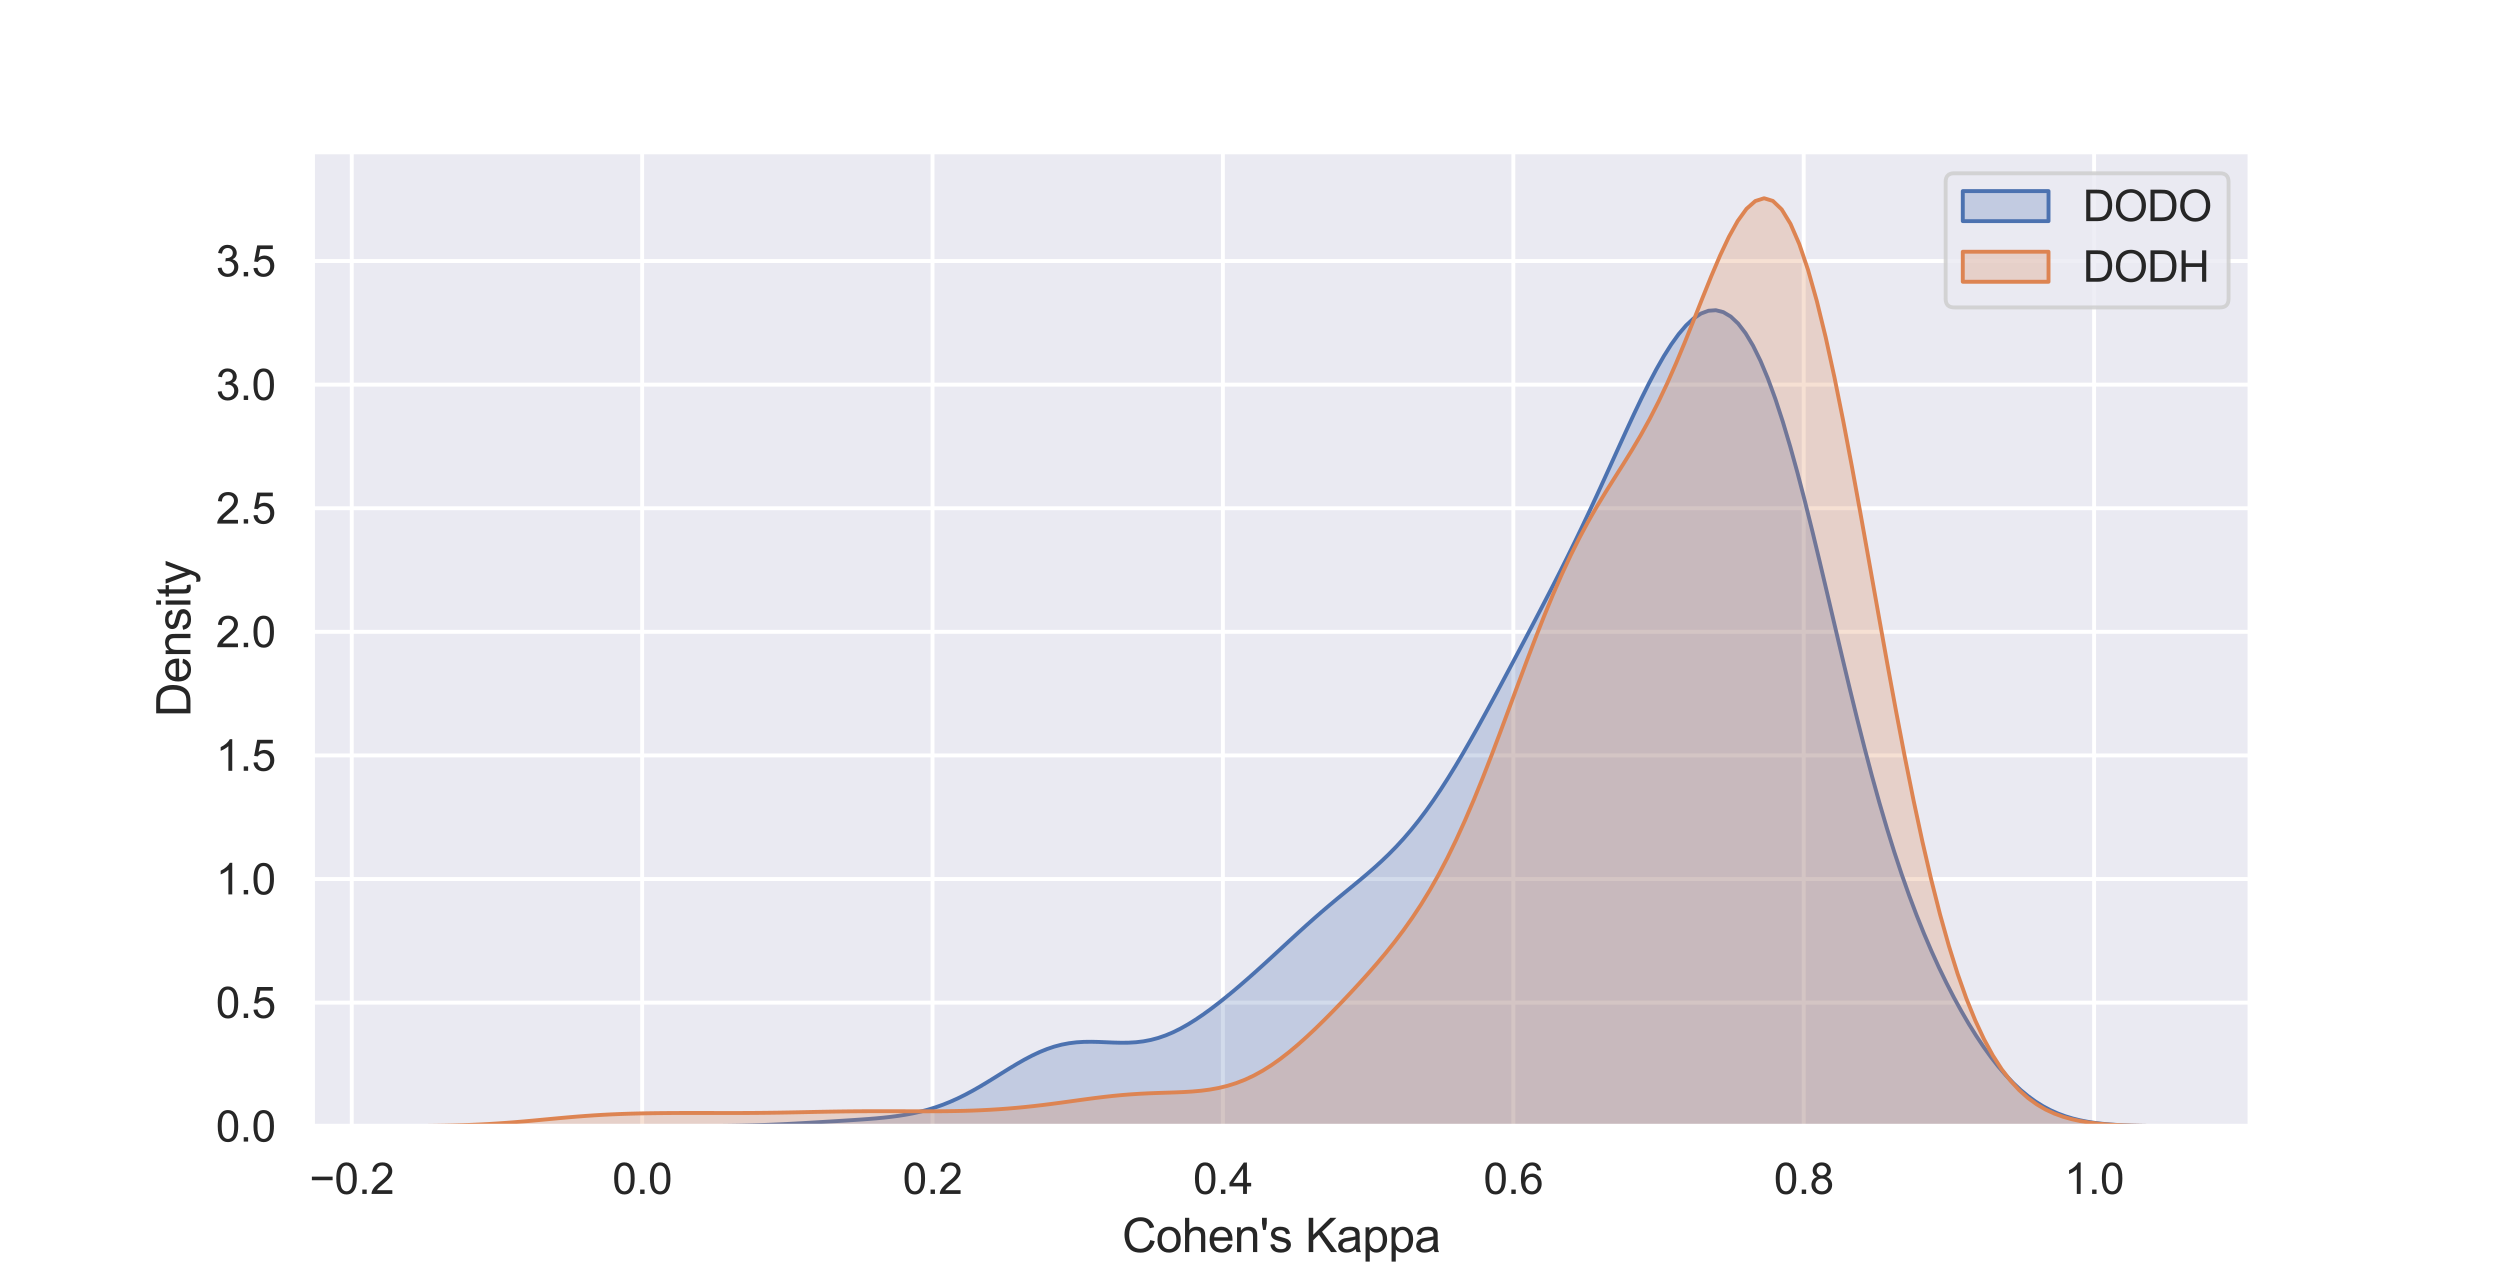 <?xml version="1.0" encoding="UTF-8" standalone="no"?>
<svg
   width="641.52pt"
   height="324.72pt"
   viewBox="0 0 641.52 324.72"
   version="1.1"
   id="svg375"
   sodipodi:docname="cohen_kappa_dod.svg"
   inkscape:version="1.2.1 (9c6d41e, 2022-07-14)"
   xmlns:inkscape="http://www.inkscape.org/namespaces/inkscape"
   xmlns:sodipodi="http://sodipodi.sourceforge.net/DTD/sodipodi-0.dtd"
   xmlns:xlink="http://www.w3.org/1999/xlink"
   xmlns="http://www.w3.org/2000/svg"
   xmlns:svg="http://www.w3.org/2000/svg"
   xmlns:rdf="http://www.w3.org/1999/02/22-rdf-syntax-ns#"
   xmlns:cc="http://creativecommons.org/ns#"
   xmlns:dc="http://purl.org/dc/elements/1.1/">
  <sodipodi:namedview
     id="namedview377"
     pagecolor="#ffffff"
     bordercolor="#000000"
     borderopacity="0.25"
     inkscape:showpageshadow="2"
     inkscape:pageopacity="0.0"
     inkscape:pagecheckerboard="0"
     inkscape:deskcolor="#d1d1d1"
     inkscape:document-units="pt"
     showgrid="false"
     inkscape:zoom="1.5315188"
     inkscape:cx="428.00649"
     inkscape:cy="217.10474"
     inkscape:window-width="1860"
     inkscape:window-height="1016"
     inkscape:window-x="60"
     inkscape:window-y="27"
     inkscape:window-maximized="1"
     inkscape:current-layer="svg375" />
  <defs
     id="defs6">
    <style
       type="text/css"
       id="style4">*{stroke-linejoin: round; stroke-linecap: butt}</style>
  </defs>
  <g
     id="figure_1">
    <g
       id="patch_1">
      <path
         d="M 0 324.72  L 641.52 324.72  L 641.52 0  L 0 0  z "
         style="fill: #ffffff"
         id="path8" />
    </g>
    <g
       id="axes_1">
      <g
         id="patch_2">
        <path
           d="M 80.19 289.001  L 577.368 289.001  L 577.368 38.966  L 80.19 38.966  z "
           style="fill: #eaeaf2"
           id="path11" />
      </g>
      <g
         id="matplotlib.axis_1">
        <g
           id="xtick_1">
          <g
             id="line2d_1">
            <path
               d="M 90.262 289.001  L 90.262 38.966  "
               clip-path="url(#pfcdb8de7d4)"
               style="fill: none; stroke: #ffffff; stroke-linecap: round"
               id="path14" />
          </g>
          <g
             id="text_1">
            <!-- −0.2 -->
            <g
               style="fill: #262626"
               transform="translate(79.405 306.374)scale(0.11 -0.11)"
               id="g31">
              <defs
                 id="defs21">
                <path
                   id="ArialMT-2212"
                   d="M 3381 1997  L 356 1997  L 356 2522  L 3381 2522  L 3381 1997  z "
                   transform="scale(0.016)" />
                <path
                   id="ArialMT-30"
                   d="M 266 2259  Q 266 3072 433 3567  Q 600 4063 929 4331  Q 1259 4600 1759 4600  Q 2128 4600 2406 4451  Q 2684 4303 2865 4023  Q 3047 3744 3150 3342  Q 3253 2941 3253 2259  Q 3253 1453 3087 958  Q 2922 463 2592 192  Q 2263 -78 1759 -78  Q 1097 -78 719 397  Q 266 969 266 2259  z M 844 2259  Q 844 1131 1108 757  Q 1372 384 1759 384  Q 2147 384 2411 759  Q 2675 1134 2675 2259  Q 2675 3391 2411 3762  Q 2147 4134 1753 4134  Q 1366 4134 1134 3806  Q 844 3388 844 2259  z "
                   transform="scale(0.016)" />
                <path
                   id="ArialMT-2e"
                   d="M 581 0  L 581 641  L 1222 641  L 1222 0  L 581 0  z "
                   transform="scale(0.016)" />
                <path
                   id="ArialMT-32"
                   d="M 3222 541  L 3222 0  L 194 0  Q 188 203 259 391  Q 375 700 629 1000  Q 884 1300 1366 1694  Q 2113 2306 2375 2664  Q 2638 3022 2638 3341  Q 2638 3675 2398 3904  Q 2159 4134 1775 4134  Q 1369 4134 1125 3890  Q 881 3647 878 3216  L 300 3275  Q 359 3922 746 4261  Q 1134 4600 1788 4600  Q 2447 4600 2831 4234  Q 3216 3869 3216 3328  Q 3216 3053 3103 2787  Q 2991 2522 2730 2228  Q 2469 1934 1863 1422  Q 1356 997 1212 845  Q 1069 694 975 541  L 3222 541  z "
                   transform="scale(0.016)" />
              </defs>
              <use
                 xlink:href="#ArialMT-2212"
                 id="use23" />
              <use
                 xlink:href="#ArialMT-30"
                 x="58.398"
                 id="use25" />
              <use
                 xlink:href="#ArialMT-2e"
                 x="114.014"
                 id="use27" />
              <use
                 xlink:href="#ArialMT-32"
                 x="141.797"
                 id="use29" />
            </g>
          </g>
        </g>
        <g
           id="xtick_2">
          <g
             id="line2d_2">
            <path
               d="M 164.779 289.001  L 164.779 38.966  "
               clip-path="url(#pfcdb8de7d4)"
               style="fill: none; stroke: #ffffff; stroke-linecap: round"
               id="path35" />
          </g>
          <g
             id="text_2">
            <!-- 0.0 -->
            <g
               style="fill: #262626"
               transform="translate(157.134 306.374)scale(0.11 -0.11)"
               id="g44">
              <use
                 xlink:href="#ArialMT-30"
                 id="use38" />
              <use
                 xlink:href="#ArialMT-2e"
                 x="55.615"
                 id="use40" />
              <use
                 xlink:href="#ArialMT-30"
                 x="83.398"
                 id="use42" />
            </g>
          </g>
        </g>
        <g
           id="xtick_3">
          <g
             id="line2d_3">
            <path
               d="M 239.295 289.001  L 239.295 38.966  "
               clip-path="url(#pfcdb8de7d4)"
               style="fill: none; stroke: #ffffff; stroke-linecap: round"
               id="path48" />
          </g>
          <g
             id="text_3">
            <!-- 0.2 -->
            <g
               style="fill: #262626"
               transform="translate(231.65 306.374)scale(0.11 -0.11)"
               id="g57">
              <use
                 xlink:href="#ArialMT-30"
                 id="use51" />
              <use
                 xlink:href="#ArialMT-2e"
                 x="55.615"
                 id="use53" />
              <use
                 xlink:href="#ArialMT-32"
                 x="83.398"
                 id="use55" />
            </g>
          </g>
        </g>
        <g
           id="xtick_4">
          <g
             id="line2d_4">
            <path
               d="M 313.812 289.001  L 313.812 38.966  "
               clip-path="url(#pfcdb8de7d4)"
               style="fill: none; stroke: #ffffff; stroke-linecap: round"
               id="path61" />
          </g>
          <g
             id="text_4">
            <!-- 0.4 -->
            <g
               style="fill: #262626"
               transform="translate(306.167 306.374)scale(0.11 -0.11)"
               id="g73">
              <defs
                 id="defs65">
                <path
                   id="ArialMT-34"
                   d="M 2069 0  L 2069 1097  L 81 1097  L 81 1613  L 2172 4581  L 2631 4581  L 2631 1613  L 3250 1613  L 3250 1097  L 2631 1097  L 2631 0  L 2069 0  z M 2069 1613  L 2069 3678  L 634 1613  L 2069 1613  z "
                   transform="scale(0.016)" />
              </defs>
              <use
                 xlink:href="#ArialMT-30"
                 id="use67" />
              <use
                 xlink:href="#ArialMT-2e"
                 x="55.615"
                 id="use69" />
              <use
                 xlink:href="#ArialMT-34"
                 x="83.398"
                 id="use71" />
            </g>
          </g>
        </g>
        <g
           id="xtick_5">
          <g
             id="line2d_5">
            <path
               d="M 388.328 289.001  L 388.328 38.966  "
               clip-path="url(#pfcdb8de7d4)"
               style="fill: none; stroke: #ffffff; stroke-linecap: round"
               id="path77" />
          </g>
          <g
             id="text_5">
            <!-- 0.6 -->
            <g
               style="fill: #262626"
               transform="translate(380.683 306.374)scale(0.11 -0.11)"
               id="g89">
              <defs
                 id="defs81">
                <path
                   id="ArialMT-36"
                   d="M 3184 3459  L 2625 3416  Q 2550 3747 2413 3897  Q 2184 4138 1850 4138  Q 1581 4138 1378 3988  Q 1113 3794 959 3422  Q 806 3050 800 2363  Q 1003 2672 1297 2822  Q 1591 2972 1913 2972  Q 2475 2972 2870 2558  Q 3266 2144 3266 1488  Q 3266 1056 3080 686  Q 2894 316 2569 119  Q 2244 -78 1831 -78  Q 1128 -78 684 439  Q 241 956 241 2144  Q 241 3472 731 4075  Q 1159 4600 1884 4600  Q 2425 4600 2770 4297  Q 3116 3994 3184 3459  z M 888 1484  Q 888 1194 1011 928  Q 1134 663 1356 523  Q 1578 384 1822 384  Q 2178 384 2434 671  Q 2691 959 2691 1453  Q 2691 1928 2437 2201  Q 2184 2475 1800 2475  Q 1419 2475 1153 2201  Q 888 1928 888 1484  z "
                   transform="scale(0.016)" />
              </defs>
              <use
                 xlink:href="#ArialMT-30"
                 id="use83" />
              <use
                 xlink:href="#ArialMT-2e"
                 x="55.615"
                 id="use85" />
              <use
                 xlink:href="#ArialMT-36"
                 x="83.398"
                 id="use87" />
            </g>
          </g>
        </g>
        <g
           id="xtick_6">
          <g
             id="line2d_6">
            <path
               d="M 462.845 289.001  L 462.845 38.966  "
               clip-path="url(#pfcdb8de7d4)"
               style="fill: none; stroke: #ffffff; stroke-linecap: round"
               id="path93" />
          </g>
          <g
             id="text_6">
            <!-- 0.8 -->
            <g
               style="fill: #262626"
               transform="translate(455.2 306.374)scale(0.11 -0.11)"
               id="g105">
              <defs
                 id="defs97">
                <path
                   id="ArialMT-38"
                   d="M 1131 2484  Q 781 2613 612 2850  Q 444 3088 444 3419  Q 444 3919 803 4259  Q 1163 4600 1759 4600  Q 2359 4600 2725 4251  Q 3091 3903 3091 3403  Q 3091 3084 2923 2848  Q 2756 2613 2416 2484  Q 2838 2347 3058 2040  Q 3278 1734 3278 1309  Q 3278 722 2862 322  Q 2447 -78 1769 -78  Q 1091 -78 675 323  Q 259 725 259 1325  Q 259 1772 486 2073  Q 713 2375 1131 2484  z M 1019 3438  Q 1019 3113 1228 2906  Q 1438 2700 1772 2700  Q 2097 2700 2305 2904  Q 2513 3109 2513 3406  Q 2513 3716 2298 3927  Q 2084 4138 1766 4138  Q 1444 4138 1231 3931  Q 1019 3725 1019 3438  z M 838 1322  Q 838 1081 952 856  Q 1066 631 1291 507  Q 1516 384 1775 384  Q 2178 384 2440 643  Q 2703 903 2703 1303  Q 2703 1709 2433 1975  Q 2163 2241 1756 2241  Q 1359 2241 1098 1978  Q 838 1716 838 1322  z "
                   transform="scale(0.016)" />
              </defs>
              <use
                 xlink:href="#ArialMT-30"
                 id="use99" />
              <use
                 xlink:href="#ArialMT-2e"
                 x="55.615"
                 id="use101" />
              <use
                 xlink:href="#ArialMT-38"
                 x="83.398"
                 id="use103" />
            </g>
          </g>
        </g>
        <g
           id="xtick_7">
          <g
             id="line2d_7">
            <path
               d="M 537.362 289.001  L 537.362 38.966  "
               clip-path="url(#pfcdb8de7d4)"
               style="fill: none; stroke: #ffffff; stroke-linecap: round"
               id="path109" />
          </g>
          <g
             id="text_7">
            <!-- 1.0 -->
            <g
               style="fill: #262626"
               transform="translate(529.717 306.374)scale(0.11 -0.11)"
               id="g121">
              <defs
                 id="defs113">
                <path
                   id="ArialMT-31"
                   d="M 2384 0  L 1822 0  L 1822 3584  Q 1619 3391 1289 3197  Q 959 3003 697 2906  L 697 3450  Q 1169 3672 1522 3987  Q 1875 4303 2022 4600  L 2384 4600  L 2384 0  z "
                   transform="scale(0.016)" />
              </defs>
              <use
                 xlink:href="#ArialMT-31"
                 id="use115" />
              <use
                 xlink:href="#ArialMT-2e"
                 x="55.615"
                 id="use117" />
              <use
                 xlink:href="#ArialMT-30"
                 x="83.398"
                 id="use119" />
            </g>
          </g>
        </g>
        <g
           id="text_8">
          <!-- Cohen's Kappa -->
          <g
             style="fill: #262626"
             transform="translate(287.939 321.296)scale(0.12 -0.12)"
             id="g164">
            <defs
               id="defs136">
              <path
                 id="ArialMT-43"
                 d="M 3763 1606  L 4369 1453  Q 4178 706 3683 314  Q 3188 -78 2472 -78  Q 1731 -78 1267 223  Q 803 525 561 1097  Q 319 1669 319 2325  Q 319 3041 592 3573  Q 866 4106 1370 4382  Q 1875 4659 2481 4659  Q 3169 4659 3637 4309  Q 4106 3959 4291 3325  L 3694 3184  Q 3534 3684 3231 3912  Q 2928 4141 2469 4141  Q 1941 4141 1586 3887  Q 1231 3634 1087 3207  Q 944 2781 944 2328  Q 944 1744 1114 1308  Q 1284 872 1643 656  Q 2003 441 2422 441  Q 2931 441 3284 734  Q 3638 1028 3763 1606  z "
                 transform="scale(0.016)" />
              <path
                 id="ArialMT-6f"
                 d="M 213 1659  Q 213 2581 725 3025  Q 1153 3394 1769 3394  Q 2453 3394 2887 2945  Q 3322 2497 3322 1706  Q 3322 1066 3130 698  Q 2938 331 2570 128  Q 2203 -75 1769 -75  Q 1072 -75 642 372  Q 213 819 213 1659  z M 791 1659  Q 791 1022 1069 705  Q 1347 388 1769 388  Q 2188 388 2466 706  Q 2744 1025 2744 1678  Q 2744 2294 2464 2611  Q 2184 2928 1769 2928  Q 1347 2928 1069 2612  Q 791 2297 791 1659  z "
                 transform="scale(0.016)" />
              <path
                 id="ArialMT-68"
                 d="M 422 0  L 422 4581  L 984 4581  L 984 2938  Q 1378 3394 1978 3394  Q 2347 3394 2619 3248  Q 2891 3103 3008 2847  Q 3125 2591 3125 2103  L 3125 0  L 2563 0  L 2563 2103  Q 2563 2525 2380 2717  Q 2197 2909 1863 2909  Q 1613 2909 1392 2779  Q 1172 2650 1078 2428  Q 984 2206 984 1816  L 984 0  L 422 0  z "
                 transform="scale(0.016)" />
              <path
                 id="ArialMT-65"
                 d="M 2694 1069  L 3275 997  Q 3138 488 2766 206  Q 2394 -75 1816 -75  Q 1088 -75 661 373  Q 234 822 234 1631  Q 234 2469 665 2931  Q 1097 3394 1784 3394  Q 2450 3394 2872 2941  Q 3294 2488 3294 1666  Q 3294 1616 3291 1516  L 816 1516  Q 847 969 1125 678  Q 1403 388 1819 388  Q 2128 388 2347 550  Q 2566 713 2694 1069  z M 847 1978  L 2700 1978  Q 2663 2397 2488 2606  Q 2219 2931 1791 2931  Q 1403 2931 1139 2672  Q 875 2413 847 1978  z "
                 transform="scale(0.016)" />
              <path
                 id="ArialMT-6e"
                 d="M 422 0  L 422 3319  L 928 3319  L 928 2847  Q 1294 3394 1984 3394  Q 2284 3394 2536 3286  Q 2788 3178 2913 3003  Q 3038 2828 3088 2588  Q 3119 2431 3119 2041  L 3119 0  L 2556 0  L 2556 2019  Q 2556 2363 2490 2533  Q 2425 2703 2258 2804  Q 2091 2906 1866 2906  Q 1506 2906 1245 2678  Q 984 2450 984 1813  L 984 0  L 422 0  z "
                 transform="scale(0.016)" />
              <path
                 id="ArialMT-27"
                 d="M 425 2959  L 281 3816  L 281 4581  L 922 4581  L 922 3816  L 772 2959  L 425 2959  z "
                 transform="scale(0.016)" />
              <path
                 id="ArialMT-73"
                 d="M 197 991  L 753 1078  Q 800 744 1014 566  Q 1228 388 1613 388  Q 2000 388 2187 545  Q 2375 703 2375 916  Q 2375 1106 2209 1216  Q 2094 1291 1634 1406  Q 1016 1563 777 1677  Q 538 1791 414 1992  Q 291 2194 291 2438  Q 291 2659 392 2848  Q 494 3038 669 3163  Q 800 3259 1026 3326  Q 1253 3394 1513 3394  Q 1903 3394 2198 3281  Q 2494 3169 2634 2976  Q 2775 2784 2828 2463  L 2278 2388  Q 2241 2644 2061 2787  Q 1881 2931 1553 2931  Q 1166 2931 1000 2803  Q 834 2675 834 2503  Q 834 2394 903 2306  Q 972 2216 1119 2156  Q 1203 2125 1616 2013  Q 2213 1853 2448 1751  Q 2684 1650 2818 1456  Q 2953 1263 2953 975  Q 2953 694 2789 445  Q 2625 197 2315 61  Q 2006 -75 1616 -75  Q 969 -75 630 194  Q 291 463 197 991  z "
                 transform="scale(0.016)" />
              <path
                 id="ArialMT-20"
                 transform="scale(0.016)" />
              <path
                 id="ArialMT-4b"
                 d="M 469 0  L 469 4581  L 1075 4581  L 1075 2309  L 3350 4581  L 4172 4581  L 2250 2725  L 4256 0  L 3456 0  L 1825 2319  L 1075 1588  L 1075 0  L 469 0  z "
                 transform="scale(0.016)" />
              <path
                 id="ArialMT-61"
                 d="M 2588 409  Q 2275 144 1986 34  Q 1697 -75 1366 -75  Q 819 -75 525 192  Q 231 459 231 875  Q 231 1119 342 1320  Q 453 1522 633 1644  Q 813 1766 1038 1828  Q 1203 1872 1538 1913  Q 2219 1994 2541 2106  Q 2544 2222 2544 2253  Q 2544 2597 2384 2738  Q 2169 2928 1744 2928  Q 1347 2928 1158 2789  Q 969 2650 878 2297  L 328 2372  Q 403 2725 575 2942  Q 747 3159 1072 3276  Q 1397 3394 1825 3394  Q 2250 3394 2515 3294  Q 2781 3194 2906 3042  Q 3031 2891 3081 2659  Q 3109 2516 3109 2141  L 3109 1391  Q 3109 606 3145 398  Q 3181 191 3288 0  L 2700 0  Q 2613 175 2588 409  z M 2541 1666  Q 2234 1541 1622 1453  Q 1275 1403 1131 1340  Q 988 1278 909 1158  Q 831 1038 831 891  Q 831 666 1001 516  Q 1172 366 1500 366  Q 1825 366 2078 508  Q 2331 650 2450 897  Q 2541 1088 2541 1459  L 2541 1666  z "
                 transform="scale(0.016)" />
              <path
                 id="ArialMT-70"
                 d="M 422 -1272  L 422 3319  L 934 3319  L 934 2888  Q 1116 3141 1344 3267  Q 1572 3394 1897 3394  Q 2322 3394 2647 3175  Q 2972 2956 3137 2557  Q 3303 2159 3303 1684  Q 3303 1175 3120 767  Q 2938 359 2589 142  Q 2241 -75 1856 -75  Q 1575 -75 1351 44  Q 1128 163 984 344  L 984 -1272  L 422 -1272  z M 931 1641  Q 931 1000 1190 694  Q 1450 388 1819 388  Q 2194 388 2461 705  Q 2728 1022 2728 1688  Q 2728 2322 2467 2637  Q 2206 2953 1844 2953  Q 1484 2953 1207 2617  Q 931 2281 931 1641  z "
                 transform="scale(0.016)" />
            </defs>
            <use
               xlink:href="#ArialMT-43"
               id="use138" />
            <use
               xlink:href="#ArialMT-6f"
               x="72.217"
               id="use140" />
            <use
               xlink:href="#ArialMT-68"
               x="127.832"
               id="use142" />
            <use
               xlink:href="#ArialMT-65"
               x="183.447"
               id="use144" />
            <use
               xlink:href="#ArialMT-6e"
               x="239.062"
               id="use146" />
            <use
               xlink:href="#ArialMT-27"
               x="294.678"
               id="use148" />
            <use
               xlink:href="#ArialMT-73"
               x="313.77"
               id="use150" />
            <use
               xlink:href="#ArialMT-20"
               x="363.77"
               id="use152" />
            <use
               xlink:href="#ArialMT-4b"
               x="391.553"
               id="use154" />
            <use
               xlink:href="#ArialMT-61"
               x="458.252"
               id="use156" />
            <use
               xlink:href="#ArialMT-70"
               x="513.867"
               id="use158" />
            <use
               xlink:href="#ArialMT-70"
               x="569.482"
               id="use160" />
            <use
               xlink:href="#ArialMT-61"
               x="625.098"
               id="use162" />
          </g>
        </g>
      </g>
      <g
         id="matplotlib.axis_2">
        <g
           id="ytick_1">
          <g
             id="line2d_8">
            <path
               d="M 80.19 289.001  L 577.368 289.001  "
               clip-path="url(#pfcdb8de7d4)"
               style="fill: none; stroke: #ffffff; stroke-linecap: round"
               id="path168" />
          </g>
          <g
             id="text_9">
            <!-- 0.0 -->
            <g
               style="fill: #262626"
               transform="translate(55.4 292.938)scale(0.11 -0.11)"
               id="g177">
              <use
                 xlink:href="#ArialMT-30"
                 id="use171" />
              <use
                 xlink:href="#ArialMT-2e"
                 x="55.615"
                 id="use173" />
              <use
                 xlink:href="#ArialMT-30"
                 x="83.398"
                 id="use175" />
            </g>
          </g>
        </g>
        <g
           id="ytick_2">
          <g
             id="line2d_9">
            <path
               d="M 80.19 257.284  L 577.368 257.284  "
               clip-path="url(#pfcdb8de7d4)"
               style="fill: none; stroke: #ffffff; stroke-linecap: round"
               id="path181" />
          </g>
          <g
             id="text_10">
            <!-- 0.5 -->
            <g
               style="fill: #262626"
               transform="translate(55.4 261.221)scale(0.11 -0.11)"
               id="g193">
              <defs
                 id="defs185">
                <path
                   id="ArialMT-35"
                   d="M 266 1200  L 856 1250  Q 922 819 1161 601  Q 1400 384 1738 384  Q 2144 384 2425 690  Q 2706 997 2706 1503  Q 2706 1984 2436 2262  Q 2166 2541 1728 2541  Q 1456 2541 1237 2417  Q 1019 2294 894 2097  L 366 2166  L 809 4519  L 3088 4519  L 3088 3981  L 1259 3981  L 1013 2750  Q 1425 3038 1878 3038  Q 2478 3038 2890 2622  Q 3303 2206 3303 1553  Q 3303 931 2941 478  Q 2500 -78 1738 -78  Q 1113 -78 717 272  Q 322 622 266 1200  z "
                   transform="scale(0.016)" />
              </defs>
              <use
                 xlink:href="#ArialMT-30"
                 id="use187" />
              <use
                 xlink:href="#ArialMT-2e"
                 x="55.615"
                 id="use189" />
              <use
                 xlink:href="#ArialMT-35"
                 x="83.398"
                 id="use191" />
            </g>
          </g>
        </g>
        <g
           id="ytick_3">
          <g
             id="line2d_10">
            <path
               d="M 80.19 225.567  L 577.368 225.567  "
               clip-path="url(#pfcdb8de7d4)"
               style="fill: none; stroke: #ffffff; stroke-linecap: round"
               id="path197" />
          </g>
          <g
             id="text_11">
            <!-- 1.0 -->
            <g
               style="fill: #262626"
               transform="translate(55.4 229.504)scale(0.11 -0.11)"
               id="g206">
              <use
                 xlink:href="#ArialMT-31"
                 id="use200" />
              <use
                 xlink:href="#ArialMT-2e"
                 x="55.615"
                 id="use202" />
              <use
                 xlink:href="#ArialMT-30"
                 x="83.398"
                 id="use204" />
            </g>
          </g>
        </g>
        <g
           id="ytick_4">
          <g
             id="line2d_11">
            <path
               d="M 80.19 193.85  L 577.368 193.85  "
               clip-path="url(#pfcdb8de7d4)"
               style="fill: none; stroke: #ffffff; stroke-linecap: round"
               id="path210" />
          </g>
          <g
             id="text_12">
            <!-- 1.5 -->
            <g
               style="fill: #262626"
               transform="translate(55.4 197.787)scale(0.11 -0.11)"
               id="g219">
              <use
                 xlink:href="#ArialMT-31"
                 id="use213" />
              <use
                 xlink:href="#ArialMT-2e"
                 x="55.615"
                 id="use215" />
              <use
                 xlink:href="#ArialMT-35"
                 x="83.398"
                 id="use217" />
            </g>
          </g>
        </g>
        <g
           id="ytick_5">
          <g
             id="line2d_12">
            <path
               d="M 80.19 162.133  L 577.368 162.133  "
               clip-path="url(#pfcdb8de7d4)"
               style="fill: none; stroke: #ffffff; stroke-linecap: round"
               id="path223" />
          </g>
          <g
             id="text_13">
            <!-- 2.0 -->
            <g
               style="fill: #262626"
               transform="translate(55.4 166.07)scale(0.11 -0.11)"
               id="g232">
              <use
                 xlink:href="#ArialMT-32"
                 id="use226" />
              <use
                 xlink:href="#ArialMT-2e"
                 x="55.615"
                 id="use228" />
              <use
                 xlink:href="#ArialMT-30"
                 x="83.398"
                 id="use230" />
            </g>
          </g>
        </g>
        <g
           id="ytick_6">
          <g
             id="line2d_13">
            <path
               d="M 80.19 130.416  L 577.368 130.416  "
               clip-path="url(#pfcdb8de7d4)"
               style="fill: none; stroke: #ffffff; stroke-linecap: round"
               id="path236" />
          </g>
          <g
             id="text_14">
            <!-- 2.5 -->
            <g
               style="fill: #262626"
               transform="translate(55.4 134.353)scale(0.11 -0.11)"
               id="g245">
              <use
                 xlink:href="#ArialMT-32"
                 id="use239" />
              <use
                 xlink:href="#ArialMT-2e"
                 x="55.615"
                 id="use241" />
              <use
                 xlink:href="#ArialMT-35"
                 x="83.398"
                 id="use243" />
            </g>
          </g>
        </g>
        <g
           id="ytick_7">
          <g
             id="line2d_14">
            <path
               d="M 80.19 98.699  L 577.368 98.699  "
               clip-path="url(#pfcdb8de7d4)"
               style="fill: none; stroke: #ffffff; stroke-linecap: round"
               id="path249" />
          </g>
          <g
             id="text_15">
            <!-- 3.0 -->
            <g
               style="fill: #262626"
               transform="translate(55.4 102.636)scale(0.11 -0.11)"
               id="g261">
              <defs
                 id="defs253">
                <path
                   id="ArialMT-33"
                   d="M 269 1209  L 831 1284  Q 928 806 1161 595  Q 1394 384 1728 384  Q 2125 384 2398 659  Q 2672 934 2672 1341  Q 2672 1728 2419 1979  Q 2166 2231 1775 2231  Q 1616 2231 1378 2169  L 1441 2663  Q 1497 2656 1531 2656  Q 1891 2656 2178 2843  Q 2466 3031 2466 3422  Q 2466 3731 2256 3934  Q 2047 4138 1716 4138  Q 1388 4138 1169 3931  Q 950 3725 888 3313  L 325 3413  Q 428 3978 793 4289  Q 1159 4600 1703 4600  Q 2078 4600 2393 4439  Q 2709 4278 2876 4000  Q 3044 3722 3044 3409  Q 3044 3113 2884 2869  Q 2725 2625 2413 2481  Q 2819 2388 3044 2092  Q 3269 1797 3269 1353  Q 3269 753 2831 336  Q 2394 -81 1725 -81  Q 1122 -81 723 278  Q 325 638 269 1209  z "
                   transform="scale(0.016)" />
              </defs>
              <use
                 xlink:href="#ArialMT-33"
                 id="use255" />
              <use
                 xlink:href="#ArialMT-2e"
                 x="55.615"
                 id="use257" />
              <use
                 xlink:href="#ArialMT-30"
                 x="83.398"
                 id="use259" />
            </g>
          </g>
        </g>
        <g
           id="ytick_8">
          <g
             id="line2d_15">
            <path
               d="M 80.19 66.982  L 577.368 66.982  "
               clip-path="url(#pfcdb8de7d4)"
               style="fill: none; stroke: #ffffff; stroke-linecap: round"
               id="path265" />
          </g>
          <g
             id="text_16">
            <!-- 3.5 -->
            <g
               style="fill: #262626"
               transform="translate(55.4 70.919)scale(0.11 -0.11)"
               id="g274">
              <use
                 xlink:href="#ArialMT-33"
                 id="use268" />
              <use
                 xlink:href="#ArialMT-2e"
                 x="55.615"
                 id="use270" />
              <use
                 xlink:href="#ArialMT-35"
                 x="83.398"
                 id="use272" />
            </g>
          </g>
        </g>
        <g
           id="text_17">
          <!-- Density -->
          <g
             style="fill: #262626"
             transform="translate(48.874 183.99)rotate(-90)scale(0.12 -0.12)"
             id="g298">
            <defs
               id="defs282">
              <path
                 id="ArialMT-44"
                 d="M 494 0  L 494 4581  L 2072 4581  Q 2606 4581 2888 4516  Q 3281 4425 3559 4188  Q 3922 3881 4101 3404  Q 4281 2928 4281 2316  Q 4281 1794 4159 1391  Q 4038 988 3847 723  Q 3656 459 3429 307  Q 3203 156 2883 78  Q 2563 0 2147 0  L 494 0  z M 1100 541  L 2078 541  Q 2531 541 2789 625  Q 3047 709 3200 863  Q 3416 1078 3536 1442  Q 3656 1806 3656 2325  Q 3656 3044 3420 3430  Q 3184 3816 2847 3947  Q 2603 4041 2063 4041  L 1100 4041  L 1100 541  z "
                 transform="scale(0.016)" />
              <path
                 id="ArialMT-69"
                 d="M 425 3934  L 425 4581  L 988 4581  L 988 3934  L 425 3934  z M 425 0  L 425 3319  L 988 3319  L 988 0  L 425 0  z "
                 transform="scale(0.016)" />
              <path
                 id="ArialMT-74"
                 d="M 1650 503  L 1731 6  Q 1494 -44 1306 -44  Q 1000 -44 831 53  Q 663 150 594 308  Q 525 466 525 972  L 525 2881  L 113 2881  L 113 3319  L 525 3319  L 525 4141  L 1084 4478  L 1084 3319  L 1650 3319  L 1650 2881  L 1084 2881  L 1084 941  Q 1084 700 1114 631  Q 1144 563 1211 522  Q 1278 481 1403 481  Q 1497 481 1650 503  z "
                 transform="scale(0.016)" />
              <path
                 id="ArialMT-79"
                 d="M 397 -1278  L 334 -750  Q 519 -800 656 -800  Q 844 -800 956 -737  Q 1069 -675 1141 -563  Q 1194 -478 1313 -144  Q 1328 -97 1363 -6  L 103 3319  L 709 3319  L 1400 1397  Q 1534 1031 1641 628  Q 1738 1016 1872 1384  L 2581 3319  L 3144 3319  L 1881 -56  Q 1678 -603 1566 -809  Q 1416 -1088 1222 -1217  Q 1028 -1347 759 -1347  Q 597 -1347 397 -1278  z "
                 transform="scale(0.016)" />
            </defs>
            <use
               xlink:href="#ArialMT-44"
               id="use284" />
            <use
               xlink:href="#ArialMT-65"
               x="72.217"
               id="use286" />
            <use
               xlink:href="#ArialMT-6e"
               x="127.832"
               id="use288" />
            <use
               xlink:href="#ArialMT-73"
               x="183.447"
               id="use290" />
            <use
               xlink:href="#ArialMT-69"
               x="233.447"
               id="use292" />
            <use
               xlink:href="#ArialMT-74"
               x="255.664"
               id="use294" />
            <use
               xlink:href="#ArialMT-79"
               x="283.447"
               id="use296" />
          </g>
        </g>
      </g>
      <g
         id="PolyCollection_1">
        <defs
           id="defs303">
          <path
             id="m10c8cb4c3d"
             d="M 175.123 -35.732  L 175.123 -35.719  L 177.031 -35.719  L 178.938 -35.719  L 180.846 -35.719  L 182.754 -35.719  L 184.662 -35.719  L 186.57 -35.719  L 188.477 -35.719  L 190.385 -35.719  L 192.293 -35.719  L 194.201 -35.719  L 196.108 -35.719  L 198.016 -35.719  L 199.924 -35.719  L 201.832 -35.719  L 203.739 -35.719  L 205.647 -35.719  L 207.555 -35.719  L 209.463 -35.719  L 211.371 -35.719  L 213.278 -35.719  L 215.186 -35.719  L 217.094 -35.719  L 219.002 -35.719  L 220.909 -35.719  L 222.817 -35.719  L 224.725 -35.719  L 226.633 -35.719  L 228.54 -35.719  L 230.448 -35.719  L 232.356 -35.719  L 234.264 -35.719  L 236.172 -35.719  L 238.079 -35.719  L 239.987 -35.719  L 241.895 -35.719  L 243.803 -35.719  L 245.71 -35.719  L 247.618 -35.719  L 249.526 -35.719  L 251.434 -35.719  L 253.341 -35.719  L 255.249 -35.719  L 257.157 -35.719  L 259.065 -35.719  L 260.973 -35.719  L 262.88 -35.719  L 264.788 -35.719  L 266.696 -35.719  L 268.604 -35.719  L 270.511 -35.719  L 272.419 -35.719  L 274.327 -35.719  L 276.235 -35.719  L 278.142 -35.719  L 280.05 -35.719  L 281.958 -35.719  L 283.866 -35.719  L 285.774 -35.719  L 287.681 -35.719  L 289.589 -35.719  L 291.497 -35.719  L 293.405 -35.719  L 295.312 -35.719  L 297.22 -35.719  L 299.128 -35.719  L 301.036 -35.719  L 302.943 -35.719  L 304.851 -35.719  L 306.759 -35.719  L 308.667 -35.719  L 310.575 -35.719  L 312.482 -35.719  L 314.39 -35.719  L 316.298 -35.719  L 318.206 -35.719  L 320.113 -35.719  L 322.021 -35.719  L 323.929 -35.719  L 325.837 -35.719  L 327.744 -35.719  L 329.652 -35.719  L 331.56 -35.719  L 333.468 -35.719  L 335.376 -35.719  L 337.283 -35.719  L 339.191 -35.719  L 341.099 -35.719  L 343.007 -35.719  L 344.914 -35.719  L 346.822 -35.719  L 348.73 -35.719  L 350.638 -35.719  L 352.545 -35.719  L 354.453 -35.719  L 356.361 -35.719  L 358.269 -35.719  L 360.177 -35.719  L 362.084 -35.719  L 363.992 -35.719  L 365.9 -35.719  L 367.808 -35.719  L 369.715 -35.719  L 371.623 -35.719  L 373.531 -35.719  L 375.439 -35.719  L 377.346 -35.719  L 379.254 -35.719  L 381.162 -35.719  L 383.07 -35.719  L 384.978 -35.719  L 386.885 -35.719  L 388.793 -35.719  L 390.701 -35.719  L 392.609 -35.719  L 394.516 -35.719  L 396.424 -35.719  L 398.332 -35.719  L 400.24 -35.719  L 402.147 -35.719  L 404.055 -35.719  L 405.963 -35.719  L 407.871 -35.719  L 409.779 -35.719  L 411.686 -35.719  L 413.594 -35.719  L 415.502 -35.719  L 417.41 -35.719  L 419.317 -35.719  L 421.225 -35.719  L 423.133 -35.719  L 425.041 -35.719  L 426.948 -35.719  L 428.856 -35.719  L 430.764 -35.719  L 432.672 -35.719  L 434.58 -35.719  L 436.487 -35.719  L 438.395 -35.719  L 440.303 -35.719  L 442.211 -35.719  L 444.118 -35.719  L 446.026 -35.719  L 447.934 -35.719  L 449.842 -35.719  L 451.749 -35.719  L 453.657 -35.719  L 455.565 -35.719  L 457.473 -35.719  L 459.381 -35.719  L 461.288 -35.719  L 463.196 -35.719  L 465.104 -35.719  L 467.012 -35.719  L 468.919 -35.719  L 470.827 -35.719  L 472.735 -35.719  L 474.643 -35.719  L 476.55 -35.719  L 478.458 -35.719  L 480.366 -35.719  L 482.274 -35.719  L 484.182 -35.719  L 486.089 -35.719  L 487.997 -35.719  L 489.905 -35.719  L 491.813 -35.719  L 493.72 -35.719  L 495.628 -35.719  L 497.536 -35.719  L 499.444 -35.719  L 501.351 -35.719  L 503.259 -35.719  L 505.167 -35.719  L 507.075 -35.719  L 508.983 -35.719  L 510.89 -35.719  L 512.798 -35.719  L 514.706 -35.719  L 516.614 -35.719  L 518.521 -35.719  L 520.429 -35.719  L 522.337 -35.719  L 524.245 -35.719  L 526.152 -35.719  L 528.06 -35.719  L 529.968 -35.719  L 531.876 -35.719  L 533.784 -35.719  L 535.691 -35.719  L 537.599 -35.719  L 539.507 -35.719  L 541.415 -35.719  L 543.322 -35.719  L 545.23 -35.719  L 547.138 -35.719  L 549.046 -35.719  L 550.953 -35.719  L 552.861 -35.719  L 554.769 -35.719  L 554.769 -35.752  L 554.769 -35.752  L 552.861 -35.769  L 550.953 -35.794  L 549.046 -35.829  L 547.138 -35.879  L 545.23 -35.949  L 543.322 -36.045  L 541.415 -36.174  L 539.507 -36.346  L 537.599 -36.571  L 535.691 -36.863  L 533.784 -37.235  L 531.876 -37.703  L 529.968 -38.282  L 528.06 -38.99  L 526.152 -39.844  L 524.245 -40.859  L 522.337 -42.052  L 520.429 -43.434  L 518.521 -45.017  L 516.614 -46.808  L 514.706 -48.812  L 512.798 -51.032  L 510.89 -53.467  L 508.983 -56.116  L 507.075 -58.976  L 505.167 -62.046  L 503.259 -65.326  L 501.351 -68.819  L 499.444 -72.532  L 497.536 -76.476  L 495.628 -80.668  L 493.72 -85.127  L 491.813 -89.875  L 489.905 -94.938  L 487.997 -100.337  L 486.089 -106.092  L 484.182 -112.216  L 482.274 -118.712  L 480.366 -125.574  L 478.458 -132.781  L 476.55 -140.297  L 474.643 -148.073  L 472.735 -156.046  L 470.827 -164.139  L 468.919 -172.268  L 467.012 -180.338  L 465.104 -188.255  L 463.196 -195.922  L 461.288 -203.247  L 459.381 -210.145  L 457.473 -216.542  L 455.565 -222.371  L 453.657 -227.584  L 451.749 -232.141  L 449.842 -236.018  L 447.934 -239.202  L 446.026 -241.691  L 444.118 -243.494  L 442.211 -244.626  L 440.303 -245.112  L 438.395 -244.979  L 436.487 -244.262  L 434.58 -242.998  L 432.672 -241.226  L 430.764 -238.99  L 428.856 -236.336  L 426.948 -233.312  L 425.041 -229.968  L 423.133 -226.355  L 421.225 -222.525  L 419.317 -218.529  L 417.41 -214.417  L 415.502 -210.235  L 413.594 -206.025  L 411.686 -201.823  L 409.779 -197.658  L 407.871 -193.55  L 405.963 -189.514  L 404.055 -185.554  L 402.147 -181.671  L 400.24 -177.858  L 398.332 -174.105  L 396.424 -170.402  L 394.516 -166.735  L 392.609 -163.095  L 390.701 -159.474  L 388.793 -155.867  L 386.885 -152.274  L 384.978 -148.698  L 383.07 -145.148  L 381.162 -141.633  L 379.254 -138.168  L 377.346 -134.769  L 375.439 -131.451  L 373.531 -128.232  L 371.623 -125.128  L 369.715 -122.153  L 367.808 -119.319  L 365.9 -116.636  L 363.992 -114.108  L 362.084 -111.737  L 360.177 -109.519  L 358.269 -107.446  L 356.361 -105.505  L 354.453 -103.68  L 352.545 -101.952  L 350.638 -100.297  L 348.73 -98.694  L 346.822 -97.12  L 344.914 -95.555  L 343.007 -93.982  L 341.099 -92.386  L 339.191 -90.761  L 337.283 -89.1  L 335.376 -87.406  L 333.468 -85.683  L 331.56 -83.937  L 329.652 -82.178  L 327.744 -80.416  L 325.837 -78.66  L 323.929 -76.919  L 322.021 -75.201  L 320.113 -73.512  L 318.206 -71.858  L 316.298 -70.244  L 314.39 -68.677  L 312.482 -67.163  L 310.575 -65.713  L 308.667 -64.336  L 306.759 -63.045  L 304.851 -61.856  L 302.943 -60.782  L 301.036 -59.837  L 299.128 -59.032  L 297.22 -58.374  L 295.312 -57.865  L 293.405 -57.501  L 291.497 -57.272  L 289.589 -57.16  L 287.681 -57.142  L 285.774 -57.189  L 283.866 -57.269  L 281.958 -57.348  L 280.05 -57.391  L 278.142 -57.368  L 276.235 -57.251  L 274.327 -57.018  L 272.419 -56.653  L 270.511 -56.148  L 268.604 -55.502  L 266.696 -54.722  L 264.788 -53.82  L 262.88 -52.814  L 260.973 -51.725  L 259.065 -50.576  L 257.157 -49.394  L 255.249 -48.202  L 253.341 -47.024  L 251.434 -45.883  L 249.526 -44.794  L 247.618 -43.775  L 245.71 -42.834  L 243.803 -41.981  L 241.895 -41.217  L 239.987 -40.544  L 238.079 -39.959  L 236.172 -39.457  L 234.264 -39.03  L 232.356 -38.672  L 230.448 -38.373  L 228.54 -38.123  L 226.633 -37.912  L 224.725 -37.733  L 222.817 -37.578  L 220.909 -37.438  L 219.002 -37.309  L 217.094 -37.187  L 215.186 -37.068  L 213.278 -36.95  L 211.371 -36.834  L 209.463 -36.719  L 207.555 -36.606  L 205.647 -36.496  L 203.739 -36.391  L 201.832 -36.293  L 199.924 -36.202  L 198.016 -36.12  L 196.108 -36.047  L 194.201 -35.983  L 192.293 -35.928  L 190.385 -35.882  L 188.477 -35.845  L 186.57 -35.814  L 184.662 -35.79  L 182.754 -35.771  L 180.846 -35.757  L 178.938 -35.746  L 177.031 -35.738  L 175.123 -35.732  z "
             style="stroke: #4c72b0" />
        </defs>
        <g
           clip-path="url(#pfcdb8de7d4)"
           id="g307">
          <use
             xlink:href="#m10c8cb4c3d"
             x="0"
             y="324.72"
             style="fill: #4c72b0; fill-opacity: 0.25; stroke: #4c72b0"
             id="use305" />
        </g>
      </g>
      <g
         id="PolyCollection_2">
        <defs
           id="defs311">
          <path
             id="m50bc1b5ede"
             d="M 102.789 -35.744  L 102.789 -35.719  L 105.046 -35.719  L 107.304 -35.719  L 109.561 -35.719  L 111.818 -35.719  L 114.076 -35.719  L 116.333 -35.719  L 118.591 -35.719  L 120.848 -35.719  L 123.105 -35.719  L 125.363 -35.719  L 127.62 -35.719  L 129.877 -35.719  L 132.135 -35.719  L 134.392 -35.719  L 136.65 -35.719  L 138.907 -35.719  L 141.164 -35.719  L 143.422 -35.719  L 145.679 -35.719  L 147.936 -35.719  L 150.194 -35.719  L 152.451 -35.719  L 154.708 -35.719  L 156.966 -35.719  L 159.223 -35.719  L 161.481 -35.719  L 163.738 -35.719  L 165.995 -35.719  L 168.253 -35.719  L 170.51 -35.719  L 172.767 -35.719  L 175.025 -35.719  L 177.282 -35.719  L 179.539 -35.719  L 181.797 -35.719  L 184.054 -35.719  L 186.312 -35.719  L 188.569 -35.719  L 190.826 -35.719  L 193.084 -35.719  L 195.341 -35.719  L 197.598 -35.719  L 199.856 -35.719  L 202.113 -35.719  L 204.371 -35.719  L 206.628 -35.719  L 208.885 -35.719  L 211.143 -35.719  L 213.4 -35.719  L 215.657 -35.719  L 217.915 -35.719  L 220.172 -35.719  L 222.429 -35.719  L 224.687 -35.719  L 226.944 -35.719  L 229.202 -35.719  L 231.459 -35.719  L 233.716 -35.719  L 235.974 -35.719  L 238.231 -35.719  L 240.488 -35.719  L 242.746 -35.719  L 245.003 -35.719  L 247.261 -35.719  L 249.518 -35.719  L 251.775 -35.719  L 254.033 -35.719  L 256.29 -35.719  L 258.547 -35.719  L 260.805 -35.719  L 263.062 -35.719  L 265.319 -35.719  L 267.577 -35.719  L 269.834 -35.719  L 272.092 -35.719  L 274.349 -35.719  L 276.606 -35.719  L 278.864 -35.719  L 281.121 -35.719  L 283.378 -35.719  L 285.636 -35.719  L 287.893 -35.719  L 290.15 -35.719  L 292.408 -35.719  L 294.665 -35.719  L 296.923 -35.719  L 299.18 -35.719  L 301.437 -35.719  L 303.695 -35.719  L 305.952 -35.719  L 308.209 -35.719  L 310.467 -35.719  L 312.724 -35.719  L 314.982 -35.719  L 317.239 -35.719  L 319.496 -35.719  L 321.754 -35.719  L 324.011 -35.719  L 326.268 -35.719  L 328.526 -35.719  L 330.783 -35.719  L 333.04 -35.719  L 335.298 -35.719  L 337.555 -35.719  L 339.813 -35.719  L 342.07 -35.719  L 344.327 -35.719  L 346.585 -35.719  L 348.842 -35.719  L 351.099 -35.719  L 353.357 -35.719  L 355.614 -35.719  L 357.872 -35.719  L 360.129 -35.719  L 362.386 -35.719  L 364.644 -35.719  L 366.901 -35.719  L 369.158 -35.719  L 371.416 -35.719  L 373.673 -35.719  L 375.93 -35.719  L 378.188 -35.719  L 380.445 -35.719  L 382.703 -35.719  L 384.96 -35.719  L 387.217 -35.719  L 389.475 -35.719  L 391.732 -35.719  L 393.989 -35.719  L 396.247 -35.719  L 398.504 -35.719  L 400.761 -35.719  L 403.019 -35.719  L 405.276 -35.719  L 407.534 -35.719  L 409.791 -35.719  L 412.048 -35.719  L 414.306 -35.719  L 416.563 -35.719  L 418.82 -35.719  L 421.078 -35.719  L 423.335 -35.719  L 425.593 -35.719  L 427.85 -35.719  L 430.107 -35.719  L 432.365 -35.719  L 434.622 -35.719  L 436.879 -35.719  L 439.137 -35.719  L 441.394 -35.719  L 443.651 -35.719  L 445.909 -35.719  L 448.166 -35.719  L 450.424 -35.719  L 452.681 -35.719  L 454.938 -35.719  L 457.196 -35.719  L 459.453 -35.719  L 461.71 -35.719  L 463.968 -35.719  L 466.225 -35.719  L 468.483 -35.719  L 470.74 -35.719  L 472.997 -35.719  L 475.255 -35.719  L 477.512 -35.719  L 479.769 -35.719  L 482.027 -35.719  L 484.284 -35.719  L 486.541 -35.719  L 488.799 -35.719  L 491.056 -35.719  L 493.314 -35.719  L 495.571 -35.719  L 497.828 -35.719  L 500.086 -35.719  L 502.343 -35.719  L 504.6 -35.719  L 506.858 -35.719  L 509.115 -35.719  L 511.372 -35.719  L 513.63 -35.719  L 515.887 -35.719  L 518.145 -35.719  L 520.402 -35.719  L 522.659 -35.719  L 524.917 -35.719  L 527.174 -35.719  L 529.431 -35.719  L 531.689 -35.719  L 533.946 -35.719  L 536.204 -35.719  L 538.461 -35.719  L 540.718 -35.719  L 542.976 -35.719  L 545.233 -35.719  L 547.49 -35.719  L 549.748 -35.719  L 552.005 -35.719  L 552.005 -35.782  L 552.005 -35.782  L 549.748 -35.816  L 547.49 -35.866  L 545.233 -35.938  L 542.976 -36.041  L 540.718 -36.185  L 538.461 -36.385  L 536.204 -36.658  L 533.946 -37.024  L 531.689 -37.509  L 529.431 -38.144  L 527.174 -38.964  L 524.917 -40.008  L 522.659 -41.324  L 520.402 -42.961  L 518.145 -44.975  L 515.887 -47.426  L 513.63 -50.377  L 511.372 -53.893  L 509.115 -58.036  L 506.858 -62.87  L 504.6 -68.451  L 502.343 -74.826  L 500.086 -82.031  L 497.828 -90.085  L 495.571 -98.989  L 493.314 -108.718  L 491.056 -119.224  L 488.799 -130.43  L 486.541 -142.231  L 484.284 -154.497  L 482.027 -167.07  L 479.769 -179.773  L 477.512 -192.411  L 475.255 -204.778  L 472.997 -216.666  L 470.74 -227.865  L 468.483 -238.177  L 466.225 -247.419  L 463.968 -255.433  L 461.71 -262.087  L 459.453 -267.289  L 457.196 -270.982  L 454.938 -273.157  L 452.681 -273.847  L 450.424 -273.132  L 448.166 -271.134  L 445.909 -268.012  L 443.651 -263.954  L 441.394 -259.169  L 439.137 -253.873  L 436.879 -248.279  L 434.622 -242.584  L 432.365 -236.959  L 430.107 -231.538  L 427.85 -226.416  L 425.593 -221.642  L 423.335 -217.226  L 421.078 -213.136  L 418.82 -209.31  L 416.563 -205.661  L 414.306 -202.092  L 412.048 -198.499  L 409.791 -194.784  L 407.534 -190.863  L 405.276 -186.67  L 403.019 -182.161  L 400.761 -177.318  L 398.504 -172.144  L 396.247 -166.667  L 393.989 -160.932  L 391.732 -155.002  L 389.475 -148.946  L 387.217 -142.844  L 384.96 -136.773  L 382.703 -130.81  L 380.445 -125.021  L 378.188 -119.467  L 375.93 -114.191  L 373.673 -109.225  L 371.416 -104.587  L 369.158 -100.279  L 366.901 -96.291  L 364.644 -92.603  L 362.386 -89.185  L 360.129 -86.003  L 357.872 -83.022  L 355.614 -80.205  L 353.357 -77.519  L 351.099 -74.934  L 348.842 -72.428  L 346.585 -69.985  L 344.327 -67.597  L 342.07 -65.262  L 339.813 -62.986  L 337.555 -60.779  L 335.298 -58.658  L 333.04 -56.639  L 330.783 -54.743  L 328.526 -52.989  L 326.268 -51.394  L 324.011 -49.97  L 321.754 -48.728  L 319.496 -47.669  L 317.239 -46.791  L 314.982 -46.085  L 312.724 -45.536  L 310.467 -45.126  L 308.209 -44.831  L 305.952 -44.628  L 303.695 -44.491  L 301.437 -44.397  L 299.18 -44.322  L 296.923 -44.249  L 294.665 -44.161  L 292.408 -44.047  L 290.15 -43.901  L 287.893 -43.719  L 285.636 -43.502  L 283.378 -43.252  L 281.121 -42.976  L 278.864 -42.68  L 276.606 -42.371  L 274.349 -42.058  L 272.092 -41.748  L 269.834 -41.448  L 267.577 -41.163  L 265.319 -40.898  L 263.062 -40.656  L 260.805 -40.438  L 258.547 -40.247  L 256.29 -40.081  L 254.033 -39.942  L 251.775 -39.827  L 249.518 -39.735  L 247.261 -39.665  L 245.003 -39.615  L 242.746 -39.581  L 240.488 -39.562  L 238.231 -39.554  L 235.974 -39.554  L 233.716 -39.56  L 231.459 -39.567  L 229.202 -39.575  L 226.944 -39.579  L 224.687 -39.579  L 222.429 -39.572  L 220.172 -39.558  L 217.915 -39.537  L 215.657 -39.508  L 213.4 -39.473  L 211.143 -39.432  L 208.885 -39.387  L 206.628 -39.34  L 204.371 -39.293  L 202.113 -39.249  L 199.856 -39.209  L 197.598 -39.176  L 195.341 -39.15  L 193.084 -39.131  L 190.826 -39.12  L 188.569 -39.115  L 186.312 -39.115  L 184.054 -39.118  L 181.797 -39.122  L 179.539 -39.125  L 177.282 -39.126  L 175.025 -39.122  L 172.767 -39.114  L 170.51 -39.098  L 168.253 -39.075  L 165.995 -39.041  L 163.738 -38.995  L 161.481 -38.936  L 159.223 -38.859  L 156.966 -38.765  L 154.708 -38.65  L 152.451 -38.514  L 150.194 -38.358  L 147.936 -38.183  L 145.679 -37.993  L 143.422 -37.789  L 141.164 -37.579  L 138.907 -37.365  L 136.65 -37.155  L 134.392 -36.952  L 132.135 -36.761  L 129.877 -36.586  L 127.62 -36.428  L 125.363 -36.289  L 123.105 -36.17  L 120.848 -36.069  L 118.591 -35.987  L 116.333 -35.92  L 114.076 -35.867  L 111.818 -35.827  L 109.561 -35.796  L 107.304 -35.773  L 105.046 -35.756  L 102.789 -35.744  z "
             style="stroke: #dd8452" />
        </defs>
        <g
           clip-path="url(#pfcdb8de7d4)"
           id="g315">
          <use
             xlink:href="#m50bc1b5ede"
             x="0"
             y="324.72"
             style="fill: #dd8452; fill-opacity: 0.25; stroke: #dd8452"
             id="use313" />
        </g>
      </g>
      <g
         id="patch_3">
        <path
           d="M 80.19 289.001  L 80.19 38.966  "
           style="fill: none; stroke: #ffffff; stroke-width: 1.25; stroke-linejoin: miter; stroke-linecap: square"
           id="path318" />
      </g>
      <g
         id="patch_4">
        <path
           d="M 577.368 289.001  L 577.368 38.966  "
           style="fill: none; stroke: #ffffff; stroke-width: 1.25; stroke-linejoin: miter; stroke-linecap: square"
           id="path321" />
      </g>
      <g
         id="patch_5">
        <path
           d="M 80.19 289.001  L 577.368 289.001  "
           style="fill: none; stroke: #ffffff; stroke-width: 1.25; stroke-linejoin: miter; stroke-linecap: square"
           id="path324" />
      </g>
      <g
         id="patch_6">
        <path
           d="M 80.19 38.966  L 577.368 38.966  "
           style="fill: none; stroke: #ffffff; stroke-width: 1.25; stroke-linejoin: miter; stroke-linecap: square"
           id="path327" />
      </g>
      <g
         id="legend_1">
        <g
           id="patch_7">
          <path
             d="M 501.468 78.886  L 569.668 78.886  Q 571.868 78.886 571.868 76.686  L 571.868 46.666  Q 571.868 44.466 569.668 44.466  L 501.468 44.466  Q 499.268 44.466 499.268 46.666  L 499.268 76.686  Q 499.268 78.886 501.468 78.886  z "
             style="fill: #eaeaf2; opacity: 0.8; stroke: #cccccc; stroke-linejoin: miter"
             id="path330" />
        </g>
        <g
           id="patch_8">
          <path
             d="M 503.668 56.74  L 525.668 56.74  L 525.668 49.04  L 503.668 49.04  z "
             style="fill: #4c72b0; fill-opacity: 0.25; stroke: #4c72b0; stroke-linejoin: miter"
             id="path333" />
        </g>
        <g
           id="text_18">
          <!-- DODO -->
          <g
             style="fill: #262626"
             transform="translate(534.468 56.74)scale(0.11 -0.11)"
             id="g347">
            <defs
               id="defs337">
              <path
                 id="ArialMT-4f"
                 d="M 309 2231  Q 309 3372 921 4017  Q 1534 4663 2503 4663  Q 3138 4663 3647 4359  Q 4156 4056 4423 3514  Q 4691 2972 4691 2284  Q 4691 1588 4409 1038  Q 4128 488 3612 205  Q 3097 -78 2500 -78  Q 1853 -78 1343 234  Q 834 547 571 1087  Q 309 1628 309 2231  z M 934 2222  Q 934 1394 1379 917  Q 1825 441 2497 441  Q 3181 441 3623 922  Q 4066 1403 4066 2288  Q 4066 2847 3877 3264  Q 3688 3681 3323 3911  Q 2959 4141 2506 4141  Q 1863 4141 1398 3698  Q 934 3256 934 2222  z "
                 transform="scale(0.016)" />
            </defs>
            <use
               xlink:href="#ArialMT-44"
               id="use339" />
            <use
               xlink:href="#ArialMT-4f"
               x="72.217"
               id="use341" />
            <use
               xlink:href="#ArialMT-44"
               x="150"
               id="use343" />
            <use
               xlink:href="#ArialMT-4f"
               x="222.217"
               id="use345" />
          </g>
        </g>
        <g
           id="patch_9">
          <path
             d="M 503.668 72.3  L 525.668 72.3  L 525.668 64.6  L 503.668 64.6  z "
             style="fill: #dd8452; fill-opacity: 0.25; stroke: #dd8452; stroke-linejoin: miter"
             id="path350" />
        </g>
        <g
           id="text_19">
          <!-- DODH -->
          <g
             style="fill: #262626"
             transform="translate(534.468 72.3)scale(0.11 -0.11)"
             id="g364">
            <defs
               id="defs354">
              <path
                 id="ArialMT-48"
                 d="M 513 0  L 513 4581  L 1119 4581  L 1119 2700  L 3500 2700  L 3500 4581  L 4106 4581  L 4106 0  L 3500 0  L 3500 2159  L 1119 2159  L 1119 0  L 513 0  z "
                 transform="scale(0.016)" />
            </defs>
            <use
               xlink:href="#ArialMT-44"
               id="use356" />
            <use
               xlink:href="#ArialMT-4f"
               x="72.217"
               id="use358" />
            <use
               xlink:href="#ArialMT-44"
               x="150"
               id="use360" />
            <use
               xlink:href="#ArialMT-48"
               x="222.217"
               id="use362" />
          </g>
        </g>
      </g>
    </g>
  </g>
  <defs
     id="defs373">
    <clipPath
       id="pfcdb8de7d4">
      <rect
         x="80.19"
         y="38.966"
         width="497.178"
         height="250.034"
         id="rect370" />
    </clipPath>
  </defs>
</svg>
